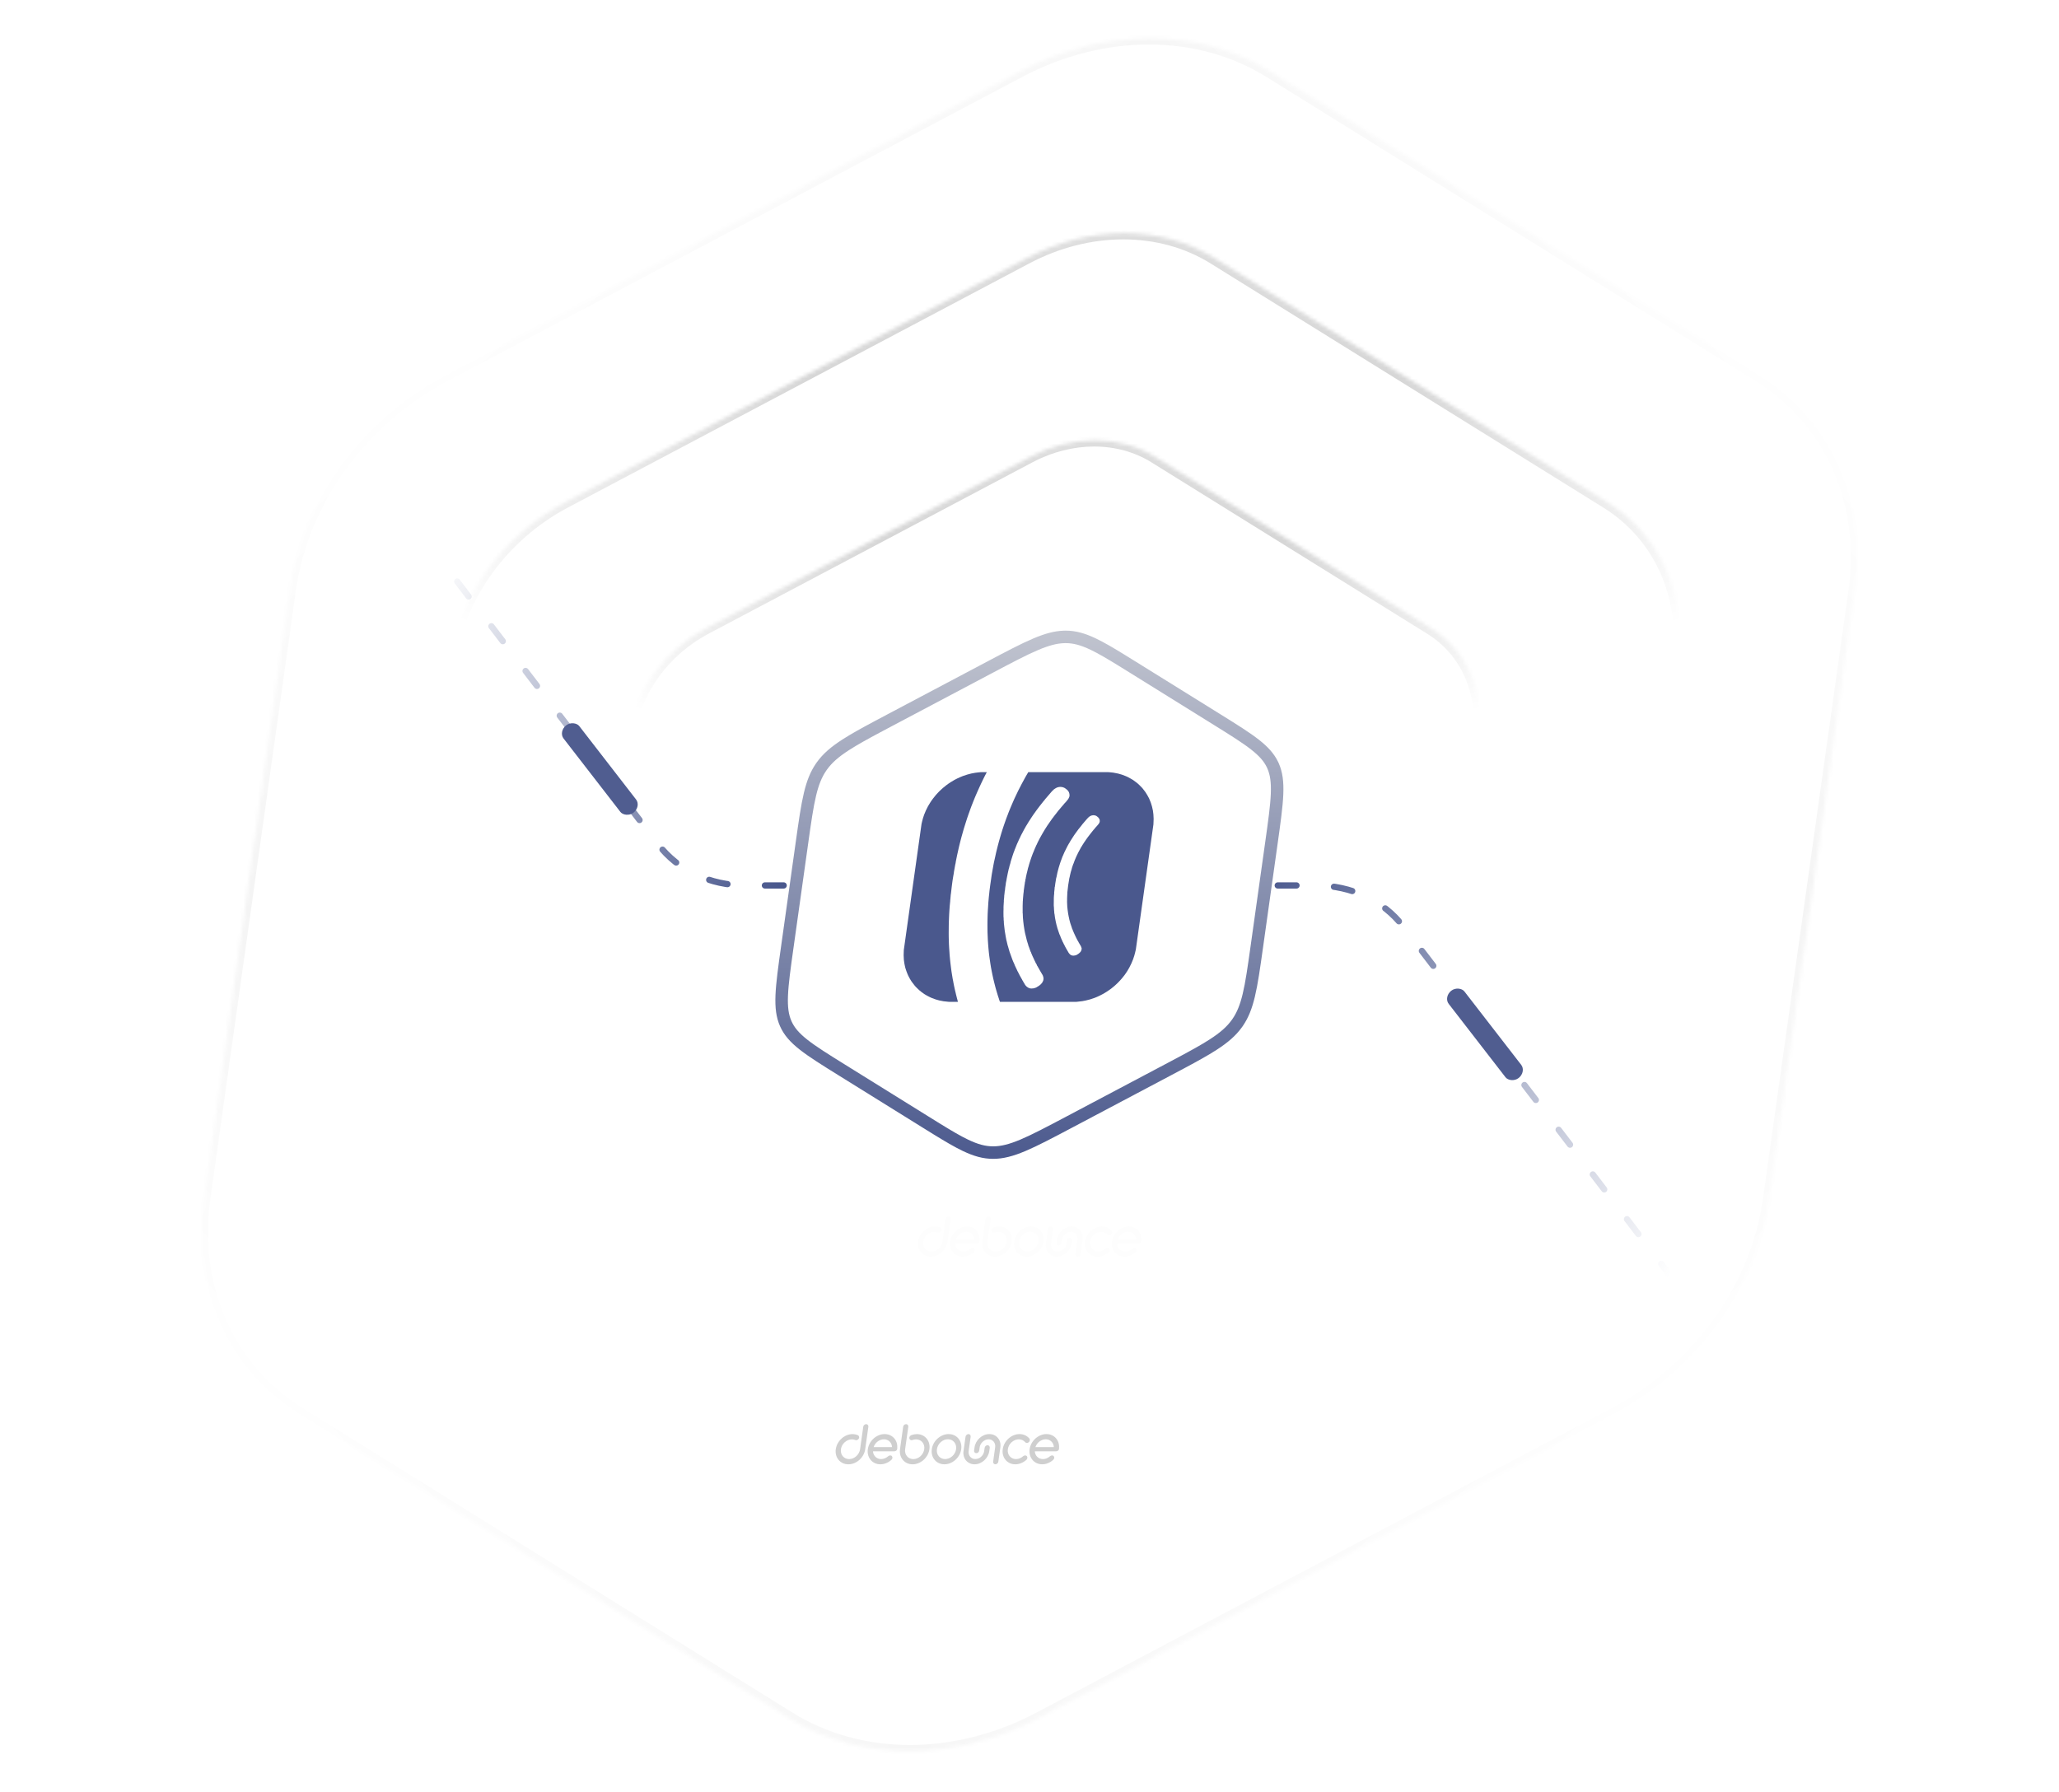 <svg width="571" height="497" viewBox="0 0 571 497" fill="none" xmlns="http://www.w3.org/2000/svg">
<path d="M263.029 337.412C262.644 337.412 262.282 337.734 262.227 338.127L261.351 344.36C261.139 345.872 259.775 347.102 258.309 347.102C256.843 347.102 255.824 345.872 256.037 344.36C256.25 342.847 257.611 341.633 259.077 341.633C259.414 341.633 259.719 341.69 259.966 341.793C260.133 341.88 260.333 341.89 260.53 341.818C260.732 341.746 260.906 341.595 261.008 341.404C261.211 341.029 261.071 340.607 260.682 340.445C260.208 340.26 259.747 340.17 259.278 340.17C257.03 340.17 254.935 342.05 254.61 344.36C254.285 346.67 255.85 348.55 258.103 348.55C260.356 348.55 262.446 346.67 262.77 344.36L263.646 338.127C263.702 337.734 263.423 337.412 263.027 337.412H263.029Z" fill="#CFCFCF"/>
<path d="M268.167 340.164H268.161C265.913 340.164 263.818 342.044 263.494 344.354C263.169 346.664 264.733 348.544 266.984 348.544C268.066 348.544 269.148 348.107 270.028 347.317C270.354 347.024 270.416 346.582 270.181 346.301C270.088 346.157 269.918 346.078 269.703 346.078C269.534 346.078 269.345 346.152 269.173 346.289C268.601 346.803 267.879 347.096 267.19 347.096C265.939 347.096 265 346.186 264.93 344.948H270.752C271.047 344.948 271.28 344.861 271.441 344.691C271.554 344.57 271.683 344.352 271.655 343.981C271.805 341.841 270.274 340.167 268.164 340.167L268.167 340.164ZM265.097 343.778C265.514 342.531 266.712 341.612 267.963 341.612C269.214 341.612 270.167 342.549 270.207 343.778H265.097Z" fill="#CFCFCF"/>
<path d="M277.09 340.17C276.629 340.17 276.14 340.26 275.585 340.447C275.171 340.612 274.921 341.031 275.016 341.404C275.064 341.595 275.196 341.746 275.375 341.818C275.551 341.89 275.754 341.883 275.937 341.798C276.222 341.687 276.53 341.633 276.885 341.633C278.343 341.633 279.354 342.855 279.143 344.36C278.932 345.864 277.597 347.102 276.116 347.102C274.635 347.102 273.632 345.872 273.844 344.36L274.72 338.127C274.776 337.734 274.497 337.412 274.101 337.412C273.705 337.412 273.354 337.734 273.298 338.127L272.423 344.36C272.098 346.67 273.662 348.55 275.913 348.55C278.163 348.55 280.256 346.67 280.58 344.36C280.905 342.05 279.341 340.17 277.09 340.17Z" fill="#CFCFCF"/>
<path d="M285.908 340.164C283.66 340.164 281.564 342.044 281.24 344.354C280.915 346.664 282.482 348.544 284.73 348.544C286.978 348.544 289.073 346.664 289.398 344.354C289.722 342.044 288.158 340.164 285.908 340.164ZM287.976 344.354C287.763 345.867 286.399 347.096 284.933 347.096C283.467 347.096 282.445 345.892 282.662 344.354C282.878 342.816 284.24 341.597 285.706 341.597C287.172 341.597 288.189 342.834 287.976 344.354Z" fill="#CFCFCF"/>
<path d="M296.7 343.246C296.319 343.246 295.95 343.583 295.895 343.979L295.771 344.861C295.595 346.111 294.515 347.091 293.31 347.091C292.106 347.091 291.289 346.091 291.461 344.861L292.018 340.897C292.075 340.499 291.8 340.164 291.42 340.164C291.039 340.164 290.653 340.493 290.597 340.897L290.039 344.864C289.751 346.896 291.127 348.547 293.103 348.547C295.079 348.547 296.901 346.896 297.187 344.864L297.311 343.981C297.366 343.59 297.077 343.248 296.694 343.248L296.7 343.246Z" fill="#CFCFCF"/>
<path d="M297.194 340.164C295.218 340.164 293.379 341.808 293.095 343.827L292.969 344.727C292.911 345.139 293.181 345.46 293.585 345.46C293.989 345.46 294.334 345.131 294.39 344.727L294.517 343.827C294.686 342.626 295.817 341.612 296.991 341.612C298.164 341.612 298.98 342.626 298.811 343.827L298.251 347.809C298.194 348.212 298.472 348.542 298.868 348.542C299.264 348.542 299.634 348.212 299.691 347.809L300.251 343.827C300.391 342.829 300.139 341.895 299.535 341.198C298.958 340.529 298.129 340.164 297.199 340.164H297.194Z" fill="#CFCFCF"/>
<path d="M307.129 346.083C306.942 346.083 306.757 346.152 306.581 346.294C306.003 346.816 305.297 347.101 304.598 347.101C303.132 347.101 302.114 345.872 302.326 344.359C302.539 342.847 303.903 341.617 305.369 341.617C306.052 341.617 306.693 341.906 307.121 342.397C307.311 342.667 307.755 342.734 308.149 342.417C308.457 342.122 308.521 341.671 308.288 341.391C307.61 340.599 306.645 340.164 305.575 340.164C303.328 340.164 301.232 342.044 300.907 344.357C300.582 346.669 302.147 348.547 304.397 348.547C305.47 348.547 306.556 348.112 307.463 347.315C307.772 347.019 307.832 346.59 307.607 346.291C307.497 346.155 307.331 346.08 307.134 346.08L307.129 346.083Z" fill="#CFCFCF"/>
<path d="M316.53 343.979C316.681 341.838 315.15 340.164 313.036 340.164C310.788 340.164 308.693 342.044 308.369 344.354C308.044 346.664 309.608 348.544 311.859 348.544C312.941 348.544 314.023 348.107 314.903 347.317C315.229 347.024 315.291 346.582 315.056 346.301C314.963 346.157 314.793 346.077 314.578 346.077C314.409 346.077 314.22 346.152 314.048 346.288C313.476 346.803 312.754 347.096 312.065 347.096C310.814 347.096 309.875 346.185 309.808 344.948H315.627C315.922 344.948 316.155 344.861 316.316 344.691C316.429 344.57 316.558 344.352 316.53 343.981L316.53 343.979ZM309.97 343.775C310.386 342.528 311.585 341.61 312.836 341.61C314.087 341.61 315.04 342.546 315.08 343.775H309.97Z" fill="#CFCFCF"/>
<mask id="path-9-inside-1_192_8736" fill="white">
<path d="M282.877 19.83C306.063 7.559 332.506 7.559 352.244 19.83L488.029 104.245C507.767 116.516 517.801 139.193 514.352 163.734L490.624 332.566C487.175 357.107 470.767 379.784 447.58 392.055L288.067 476.471C264.88 488.741 238.438 488.741 218.7 476.471L82.915 392.055C63.177 379.784 53.143 357.107 56.592 332.566L80.32 163.734C83.769 139.193 100.177 116.516 123.364 104.245L282.877 19.83Z"/>
</mask>
<g clip-path="url(#paint0_diamond_192_8736_clip_path)" data-figma-skip-parse="true" mask="url(#path-9-inside-1_192_8736)"><g transform="matrix(0.047 -0.335 0.338 -7.09683e-09 285.472 248.15)"><rect x="0" y="0" width="745.867" height="745.867" fill="url(#paint0_diamond_192_8736)" opacity="0.4" shape-rendering="crispEdges"/><rect x="0" y="0" width="745.867" height="745.867" transform="scale(1 -1)" fill="url(#paint0_diamond_192_8736)" opacity="0.4" shape-rendering="crispEdges"/><rect x="0" y="0" width="745.867" height="745.867" transform="scale(-1 1)" fill="url(#paint0_diamond_192_8736)" opacity="0.4" shape-rendering="crispEdges"/><rect x="0" y="0" width="745.867" height="745.867" transform="scale(-1)" fill="url(#paint0_diamond_192_8736)" opacity="0.4" shape-rendering="crispEdges"/></g></g><path d="M82.915 392.055L81.839 393.542L82.915 392.055ZM288.067 476.471L287.409 474.983L288.067 476.471ZM488.029 104.245L486.953 105.733L488.029 104.245ZM352.244 19.83L351.168 21.317L486.953 105.733L488.029 104.245L489.105 102.758L353.32 18.343L352.244 19.83ZM514.352 163.734H512.618L488.89 332.566H490.624H492.359L516.086 163.734H514.352ZM447.58 392.055L446.922 390.568L287.409 474.983L288.067 476.471L288.725 477.958L448.238 393.542L447.58 392.055ZM218.7 476.471L219.776 474.983L83.991 390.568L82.915 392.055L81.839 393.542L217.624 477.958L218.7 476.471ZM56.592 332.566H58.326L82.054 163.734H80.32H78.585L54.858 332.566H56.592ZM123.364 104.245L124.022 105.733L283.535 21.317L282.877 19.83L282.219 18.343L122.706 102.758L123.364 104.245ZM80.32 163.734H82.054C85.416 139.807 101.415 117.696 124.022 105.733L123.364 104.245L122.706 102.758C98.939 115.336 82.121 138.58 78.585 163.734H80.32ZM82.915 392.055L83.991 390.568C64.746 378.604 54.963 356.494 58.326 332.566H56.592H54.858C51.322 357.721 61.607 380.965 81.839 393.542L82.915 392.055ZM288.067 476.471L287.409 474.983C264.802 486.947 239.02 486.947 219.776 474.983L218.7 476.471L217.624 477.958C237.855 490.535 264.959 490.535 288.725 477.958L288.067 476.471ZM490.624 332.566H488.89C485.527 356.494 469.529 378.604 446.922 390.568L447.58 392.055L448.238 393.542C472.005 380.965 488.823 357.721 492.359 332.566H490.624ZM488.029 104.245L486.953 105.733C506.197 117.696 515.981 139.807 512.618 163.734H514.352H516.086C519.622 138.58 509.336 115.336 489.105 102.758L488.029 104.245ZM352.244 19.83L353.32 18.343C333.089 5.765 305.985 5.765 282.219 18.343L282.877 19.83L283.535 21.317C306.142 9.353 331.923 9.353 351.168 21.317L352.244 19.83Z" data-figma-gradient-fill="{&#34;type&#34;:&#34;GRADIENT_DIAMOND&#34;,&#34;stops&#34;:[{&#34;color&#34;:{&#34;r&#34;:0.0,&#34;g&#34;:0.0,&#34;b&#34;:0.0,&#34;a&#34;:0.30000001192092896},&#34;position&#34;:0.0},{&#34;color&#34;:{&#34;r&#34;:0.0,&#34;g&#34;:0.0,&#34;b&#34;:0.0,&#34;a&#34;:0.0},&#34;position&#34;:1.0}],&#34;stopsVar&#34;:[{&#34;color&#34;:{&#34;r&#34;:0.0,&#34;g&#34;:0.0,&#34;b&#34;:0.0,&#34;a&#34;:0.30000001192092896},&#34;position&#34;:0.0},{&#34;color&#34;:{&#34;r&#34;:0.0,&#34;g&#34;:0.0,&#34;b&#34;:0.0,&#34;a&#34;:0.0},&#34;position&#34;:1.0}],&#34;transform&#34;:{&#34;m00&#34;:94.163101196289062,&#34;m01&#34;:676.58990478515625,&#34;m02&#34;:-99.904579162597656,&#34;m10&#34;:-670.005371093750,&#34;m11&#34;:-1.4193666174833197e-05,&#34;m12&#34;:583.152832031250},&#34;opacity&#34;:0.40000000596046448,&#34;blendMode&#34;:&#34;NORMAL&#34;,&#34;visible&#34;:true}" mask="url(#path-9-inside-1_192_8736)"/>
<g filter="url(#filter0_d_192_8736)">
<mask id="path-11-inside-2_192_8736" fill="white">
<path d="M284.766 68.108C302.156 58.905 321.988 58.905 336.791 68.108L445.709 135.82C460.512 145.023 468.038 162.031 465.451 180.437L446.418 315.861C443.832 334.267 431.525 351.275 414.135 360.478L286.185 428.191C268.795 437.394 248.963 437.394 234.16 428.191L125.242 360.478C110.439 351.275 102.913 334.267 105.5 315.861L124.533 180.437C127.119 162.031 139.426 145.023 156.816 135.82L284.766 68.108Z"/>
</mask>
<path d="M284.766 68.108C302.156 58.905 321.988 58.905 336.791 68.108L445.709 135.82C460.512 145.023 468.038 162.031 465.451 180.437L446.418 315.861C443.832 334.267 431.525 351.275 414.135 360.478L286.185 428.191C268.795 437.394 248.963 437.394 234.16 428.191L125.242 360.478C110.439 351.275 102.913 334.267 105.5 315.861L124.533 180.437C127.119 162.031 139.426 145.023 156.816 135.82L284.766 68.108Z" fill="url(#paint1_linear_192_8736)" shape-rendering="crispEdges"/>
<g clip-path="url(#paint2_diamond_192_8736_clip_path)" data-figma-skip-parse="true" mask="url(#path-11-inside-2_192_8736)"><g transform="matrix(0.016 -0.116 0.409 -2.10045e-09 306.145 101.078)"><rect x="0" y="0" width="2961.36" height="485.17" fill="url(#paint2_diamond_192_8736)" opacity="0.2" shape-rendering="crispEdges"/><rect x="0" y="0" width="2961.36" height="485.17" transform="scale(1 -1)" fill="url(#paint2_diamond_192_8736)" opacity="0.2" shape-rendering="crispEdges"/><rect x="0" y="0" width="2961.36" height="485.17" transform="scale(-1 1)" fill="url(#paint2_diamond_192_8736)" opacity="0.2" shape-rendering="crispEdges"/><rect x="0" y="0" width="2961.36" height="485.17" transform="scale(-1)" fill="url(#paint2_diamond_192_8736)" opacity="0.2" shape-rendering="crispEdges"/></g></g><path d="M125.242 360.478L124.166 361.966L125.242 360.478ZM414.135 360.478L414.793 361.965L414.135 360.478ZM284.766 68.108L284.108 66.62L284.766 68.108ZM336.791 68.108L335.715 69.595L444.633 137.307L445.709 135.82L446.785 134.333L337.867 66.62L336.791 68.108ZM465.451 180.437H463.717L444.684 315.861H446.418H448.153L467.185 180.437H465.451ZM414.135 360.478L413.477 358.991L285.527 426.703L286.185 428.191L286.843 429.678L414.793 361.965L414.135 360.478ZM234.16 428.191L235.236 426.703L126.318 358.991L125.242 360.478L124.166 361.966L233.084 429.678L234.16 428.191ZM105.5 315.861H107.234L126.267 180.437H124.533H122.798L103.766 315.861H105.5ZM156.816 135.82L157.474 137.307L285.424 69.595L284.766 68.108L284.108 66.62L156.158 134.333L156.816 135.82ZM124.533 180.437H126.267C128.767 162.644 140.663 146.203 157.474 137.307L156.816 135.82L156.158 134.333C138.188 143.843 125.472 161.417 122.798 180.437H124.533ZM125.242 360.478L126.318 358.991C112.008 350.095 104.734 333.654 107.234 315.861H105.5H103.766C101.093 334.881 108.869 352.456 124.166 361.966L125.242 360.478ZM286.185 428.191L285.527 426.703C268.717 435.6 249.546 435.6 235.236 426.703L234.16 428.191L233.084 429.678C248.38 439.188 268.873 439.188 286.843 429.678L286.185 428.191ZM446.418 315.861H444.684C442.184 333.654 430.287 350.095 413.477 358.991L414.135 360.478L414.793 361.965C432.763 352.456 445.479 334.881 448.153 315.861H446.418ZM445.709 135.82L444.633 137.307C458.943 146.203 466.217 162.644 463.717 180.437H465.451H467.185C469.858 161.417 462.082 143.842 446.785 134.333L445.709 135.82ZM336.791 68.108L337.867 66.62C322.571 57.111 302.078 57.111 284.108 66.62L284.766 68.108L285.424 69.595C302.234 60.699 321.405 60.699 335.715 69.595L336.791 68.108Z" data-figma-gradient-fill="{&#34;type&#34;:&#34;GRADIENT_DIAMOND&#34;,&#34;stops&#34;:[{&#34;color&#34;:{&#34;r&#34;:0.0,&#34;g&#34;:0.0,&#34;b&#34;:0.0,&#34;a&#34;:1.0},&#34;position&#34;:0.0},{&#34;color&#34;:{&#34;r&#34;:0.0,&#34;g&#34;:0.0,&#34;b&#34;:0.0,&#34;a&#34;:0.0},&#34;position&#34;:1.0}],&#34;stopsVar&#34;:[{&#34;color&#34;:{&#34;r&#34;:0.0,&#34;g&#34;:0.0,&#34;b&#34;:0.0,&#34;a&#34;:1.0},&#34;position&#34;:0.0},{&#34;color&#34;:{&#34;r&#34;:0.0,&#34;g&#34;:0.0,&#34;b&#34;:0.0,&#34;a&#34;:0.0},&#34;position&#34;:1.0}],&#34;transform&#34;:{&#34;m00&#34;:32.622982025146484,&#34;m01&#34;:818.53143310546875,&#34;m02&#34;:-119.43220520019531,&#34;m10&#34;:-232.12457275390625,&#34;m11&#34;:-4.2008923628600314e-06,&#34;m12&#34;:217.14012145996094},&#34;opacity&#34;:0.20000000298023224,&#34;blendMode&#34;:&#34;NORMAL&#34;,&#34;visible&#34;:true}" mask="url(#path-11-inside-2_192_8736)"/>
</g>
<g filter="url(#filter1_d_192_8736)">
<mask id="path-13-inside-3_192_8736" fill="white">
<path d="M285.683 123.257C297.277 117.121 310.498 117.121 320.367 123.257L396.892 170.831C406.761 176.966 411.778 188.305 410.053 200.576L396.681 295.724C394.957 307.995 386.752 319.334 375.159 325.469L285.262 373.043C273.668 379.179 260.447 379.179 250.578 373.043L174.053 325.469C164.184 319.334 159.167 307.995 160.892 295.724L174.264 200.576C175.989 188.305 184.193 176.966 195.786 170.831L285.683 123.257Z"/>
</mask>
<path d="M285.683 123.257C297.277 117.121 310.498 117.121 320.367 123.257L396.892 170.831C406.761 176.966 411.778 188.305 410.053 200.576L396.681 295.724C394.957 307.995 386.752 319.334 375.159 325.469L285.262 373.043C273.668 379.179 260.447 379.179 250.578 373.043L174.053 325.469C164.184 319.334 159.167 307.995 160.892 295.724L174.264 200.576C175.989 188.305 184.193 176.966 195.786 170.831L285.683 123.257Z" fill="url(#paint3_linear_192_8736)" shape-rendering="crispEdges"/>
<g clip-path="url(#paint4_diamond_192_8736_clip_path)" data-figma-skip-parse="true" mask="url(#path-13-inside-3_192_8736)"><g transform="matrix(0.011 -0.08 0.283 -1.45273e-09 299.768 146.431)"><rect x="0" y="0" width="2967.96" height="487.059" fill="url(#paint4_diamond_192_8736)" opacity="0.2" shape-rendering="crispEdges"/><rect x="0" y="0" width="2967.96" height="487.059" transform="scale(1 -1)" fill="url(#paint4_diamond_192_8736)" opacity="0.2" shape-rendering="crispEdges"/><rect x="0" y="0" width="2967.96" height="487.059" transform="scale(-1 1)" fill="url(#paint4_diamond_192_8736)" opacity="0.2" shape-rendering="crispEdges"/><rect x="0" y="0" width="2967.96" height="487.059" transform="scale(-1)" fill="url(#paint4_diamond_192_8736)" opacity="0.2" shape-rendering="crispEdges"/></g></g><path d="M195.786 170.831L195.128 169.344L195.786 170.831ZM174.053 325.469L172.977 326.956L174.053 325.469ZM285.262 373.043L284.604 371.556L285.262 373.043ZM250.578 373.043L251.654 371.556L250.578 373.043ZM320.367 123.257L319.291 124.744L320.367 123.257ZM320.367 123.257L319.291 124.744L395.816 172.318L396.892 170.831L397.968 169.344L321.443 121.769L320.367 123.257ZM410.053 200.576H408.319L394.947 295.724H396.681H398.415L411.788 200.576H410.053ZM375.159 325.469L374.501 323.982L284.604 371.556L285.262 373.043L285.92 374.531L375.817 326.956L375.159 325.469ZM250.578 373.043L251.654 371.556L175.129 323.982L174.053 325.469L172.977 326.956L249.502 374.531L250.578 373.043ZM160.892 295.724H162.626L175.998 200.576H174.264H172.53L159.158 295.724H160.892ZM195.786 170.831L196.444 172.318L286.342 124.744L285.683 123.257L285.025 121.769L195.128 169.344L195.786 170.831ZM174.264 200.576H175.998C177.637 188.918 185.431 178.147 196.444 172.318L195.786 170.831L195.128 169.344C182.955 175.786 174.341 187.691 172.53 200.576H174.264ZM174.053 325.469L175.129 323.982C165.754 318.153 160.988 307.382 162.626 295.724H160.892H159.158C157.347 308.609 162.615 320.514 172.977 326.956L174.053 325.469ZM285.262 373.043L284.604 371.556C273.59 377.385 261.03 377.385 251.654 371.556L250.578 373.043L249.502 374.531C259.864 380.973 273.747 380.973 285.92 374.531L285.262 373.043ZM396.681 295.724H394.947C393.309 307.382 385.515 318.153 374.501 323.982L375.159 325.469L375.817 326.956C387.99 320.514 396.605 308.609 398.415 295.724H396.681ZM396.892 170.831L395.816 172.318C405.191 178.147 409.958 188.918 408.319 200.576H410.053H411.788C413.598 187.691 408.33 175.786 397.968 169.344L396.892 170.831ZM320.367 123.257L321.443 121.769C311.081 115.327 297.198 115.327 285.025 121.769L285.683 123.257L286.342 124.744C297.355 118.915 309.916 118.915 319.291 124.744L320.367 123.257Z" data-figma-gradient-fill="{&#34;type&#34;:&#34;GRADIENT_DIAMOND&#34;,&#34;stops&#34;:[{&#34;color&#34;:{&#34;r&#34;:0.0,&#34;g&#34;:0.0,&#34;b&#34;:0.0,&#34;a&#34;:1.0},&#34;position&#34;:0.0},{&#34;color&#34;:{&#34;r&#34;:0.0,&#34;g&#34;:0.0,&#34;b&#34;:0.0,&#34;a&#34;:0.0},&#34;position&#34;:1.0}],&#34;stopsVar&#34;:[{&#34;color&#34;:{&#34;r&#34;:0.0,&#34;g&#34;:0.0,&#34;b&#34;:0.0,&#34;a&#34;:1.0},&#34;position&#34;:0.0},{&#34;color&#34;:{&#34;r&#34;:0.0,&#34;g&#34;:0.0,&#34;b&#34;:0.0,&#34;a&#34;:0.0},&#34;position&#34;:1.0}],&#34;transform&#34;:{&#34;m00&#34;:22.563032150268555,&#34;m01&#34;:566.12091064453125,&#34;m02&#34;:5.4263095855712891,&#34;m10&#34;:-160.54432678222656,&#34;m11&#34;:-2.9054633614578051e-06,&#34;m12&#34;:226.70326232910156},&#34;opacity&#34;:0.20000000298023224,&#34;blendMode&#34;:&#34;NORMAL&#34;,&#34;visible&#34;:true}" mask="url(#path-13-inside-3_192_8736)"/>
</g>
<path d="M295.378 245.573L206.721 245.573C196.864 245.573 188.056 241.42 182.498 234.151L101.954 128.797" stroke="url(#paint5_linear_192_8736)" stroke-width="1.734" stroke-linecap="round" stroke-linejoin="round" stroke-dasharray="5.2 10.41"/>
<path d="M276.295 245.574L364.952 245.574C374.809 245.574 383.617 249.728 389.174 256.997L469.719 362.351" stroke="url(#paint6_linear_192_8736)" stroke-width="1.734" stroke-linecap="round" stroke-linejoin="round" stroke-dasharray="5.2 10.41"/>
<path d="M295.521 176.634C297.976 176.634 300.299 177.266 303.208 178.659C305.415 179.716 307.893 181.176 310.976 183.072L314.273 185.114L337.459 199.528C342.156 202.448 345.578 204.579 348.1 206.568C350.439 208.412 351.913 210.067 352.856 212.002L353.038 212.392C353.969 214.498 354.288 216.881 354.15 220.241C354.011 223.638 353.414 227.895 352.594 233.735L348.542 262.563C347.721 268.403 347.122 272.66 346.306 276.058C345.55 279.208 344.634 281.5 343.267 283.509L342.987 283.906C341.464 286.012 339.46 287.764 336.413 289.731C334.101 291.223 331.261 292.794 327.658 294.718L323.792 296.77L296.555 311.184C291.037 314.104 287.014 316.231 283.676 317.639C280.375 319.032 277.875 319.664 275.42 319.664C272.964 319.664 270.642 319.032 267.732 317.639C265.526 316.583 263.048 315.123 259.965 313.227L256.668 311.184L233.483 296.77C228.786 293.85 225.364 291.72 222.841 289.731C220.347 287.764 218.835 286.012 217.903 283.906C216.971 281.801 216.653 279.417 216.79 276.058C216.93 272.66 217.526 268.403 218.347 262.563L222.398 233.735C223.219 227.895 223.819 223.638 224.635 220.241C225.391 217.091 226.307 214.8 227.674 212.791L227.954 212.392C229.477 210.287 231.482 208.534 234.529 206.568C236.84 205.076 239.68 203.505 243.283 201.581L247.149 199.528L274.386 185.114C279.904 182.195 283.927 180.068 287.265 178.659C290.36 177.353 292.75 176.717 295.06 176.642L295.521 176.634Z" fill="white" stroke="url(#paint7_linear_192_8736)" stroke-width="3.468"/>
<rect width="5.203" height="32.949" rx="2.601" transform="matrix(0.835 -0.664 0.568 0.734 400.278 276.508)" fill="#505D90"/>
<rect width="5.203" height="32.949" rx="2.601" transform="matrix(0.835 -0.664 0.568 0.734 154.813 202.913)" fill="#505D90"/>
<path d="M240.197 394.979C239.812 394.979 239.45 395.301 239.395 395.694L238.519 401.927C238.307 403.439 236.943 404.669 235.477 404.669C234.011 404.669 232.992 403.439 233.205 401.927C233.418 400.414 234.779 399.2 236.245 399.2C236.582 399.2 236.887 399.257 237.134 399.36C237.301 399.447 237.501 399.458 237.698 399.386C237.9 399.314 238.074 399.162 238.176 398.971C238.379 398.596 238.239 398.174 237.85 398.012C237.376 397.827 236.915 397.737 236.446 397.737C234.198 397.737 232.103 399.617 231.778 401.927C231.453 404.237 233.017 406.117 235.271 406.117C237.524 406.117 239.614 404.237 239.938 401.927L240.814 395.694C240.87 395.301 240.591 394.979 240.195 394.979H240.197Z" fill="#CFCFCF"/>
<path d="M245.335 397.731H245.329C243.081 397.731 240.986 399.612 240.662 401.921C240.337 404.231 241.901 406.112 244.152 406.112C245.234 406.112 246.316 405.674 247.196 404.885C247.522 404.591 247.584 404.149 247.349 403.869C247.256 403.725 247.085 403.645 246.871 403.645C246.702 403.645 246.513 403.719 246.341 403.856C245.769 404.37 245.047 404.663 244.358 404.663C243.107 404.663 242.168 403.753 242.098 402.516H247.92C248.215 402.516 248.448 402.428 248.609 402.258C248.722 402.138 248.851 401.919 248.823 401.549C248.973 399.408 247.442 397.734 245.332 397.734L245.335 397.731ZM242.265 401.345C242.682 400.098 243.88 399.18 245.131 399.18C246.382 399.18 247.335 400.116 247.375 401.345H242.265Z" fill="#CFCFCF"/>
<path d="M254.258 397.737C253.797 397.737 253.308 397.827 252.753 398.015C252.339 398.179 252.089 398.598 252.184 398.971C252.232 399.162 252.364 399.314 252.543 399.386C252.719 399.458 252.922 399.45 253.105 399.365C253.39 399.254 253.698 399.2 254.053 399.2C255.511 399.2 256.522 400.422 256.311 401.927C256.099 403.432 254.765 404.669 253.284 404.669C251.803 404.669 250.8 403.439 251.012 401.927L251.888 395.694C251.943 395.301 251.665 394.979 251.269 394.979C250.872 394.979 250.522 395.301 250.466 395.694L249.59 401.927C249.266 404.237 250.83 406.117 253.08 406.117C255.331 406.117 257.424 404.237 257.748 401.927C258.073 399.617 256.509 397.737 254.258 397.737Z" fill="#CFCFCF"/>
<path d="M263.075 397.731C260.828 397.731 258.732 399.612 258.408 401.921C258.083 404.231 259.65 406.112 261.898 406.112C264.146 406.112 266.241 404.231 266.565 401.921C266.89 399.612 265.326 397.731 263.075 397.731ZM265.144 401.921C264.931 403.434 263.567 404.663 262.101 404.663C260.635 404.663 259.613 403.46 259.829 401.921C260.046 400.383 261.408 399.164 262.874 399.164C264.34 399.164 265.357 400.401 265.144 401.921Z" fill="#CFCFCF"/>
<path d="M273.864 400.813C273.483 400.813 273.115 401.15 273.059 401.546L272.935 402.428C272.759 403.678 271.679 404.658 270.474 404.658C269.27 404.658 268.453 403.658 268.625 402.428L269.183 398.464C269.239 398.066 268.964 397.731 268.584 397.731C268.203 397.731 267.818 398.061 267.761 398.464L267.203 402.431C266.915 404.463 268.291 406.114 270.267 406.114C272.243 406.114 274.065 404.463 274.351 402.431L274.475 401.549C274.53 401.158 274.241 400.815 273.858 400.815L273.864 400.813Z" fill="#CFCFCF"/>
<path d="M274.362 397.731C272.386 397.731 270.547 399.375 270.263 401.394L270.137 402.294C270.079 402.706 270.349 403.027 270.753 403.027C271.157 403.027 271.502 402.698 271.558 402.294L271.685 401.394C271.854 400.193 272.985 399.179 274.159 399.179C275.332 399.179 276.148 400.193 275.979 401.394L275.419 405.376C275.362 405.78 275.64 406.109 276.036 406.109C276.432 406.109 276.802 405.78 276.859 405.376L277.419 401.394C277.559 400.396 277.307 399.462 276.703 398.765C276.126 398.096 275.297 397.731 274.367 397.731H274.362Z" fill="#CFCFCF"/>
<path d="M284.297 403.65C284.11 403.65 283.924 403.719 283.749 403.861C283.171 404.383 282.465 404.669 281.766 404.669C280.3 404.669 279.282 403.439 279.494 401.927C279.707 400.414 281.071 399.185 282.537 399.185C283.22 399.185 283.861 399.473 284.289 399.964C284.479 400.234 284.923 400.301 285.317 399.985C285.625 399.689 285.689 399.239 285.456 398.958C284.777 398.166 283.813 397.731 282.743 397.731C280.496 397.731 278.4 399.612 278.075 401.924C277.75 404.236 279.315 406.114 281.565 406.114C282.637 406.114 283.724 405.679 284.631 404.882C284.94 404.586 285 404.157 284.775 403.858C284.665 403.722 284.499 403.647 284.302 403.647L284.297 403.65Z" fill="#CFCFCF"/>
<path d="M293.698 401.546C293.849 399.406 292.318 397.731 290.204 397.731C287.956 397.731 285.861 399.611 285.537 401.921C285.212 404.231 286.776 406.111 289.027 406.111C290.109 406.111 291.191 405.674 292.071 404.884C292.397 404.591 292.459 404.149 292.224 403.868C292.131 403.724 291.96 403.645 291.746 403.645C291.577 403.645 291.388 403.719 291.216 403.856C290.644 404.37 289.922 404.663 289.233 404.663C287.982 404.663 287.043 403.753 286.976 402.515H292.795C293.09 402.515 293.323 402.428 293.484 402.258C293.597 402.137 293.726 401.919 293.698 401.548L293.698 401.546ZM287.138 401.343C287.554 400.095 288.753 399.177 290.004 399.177C291.255 399.177 292.208 400.113 292.248 401.343H287.138Z" fill="#CFCFCF"/>
<path d="M271.992 214.151H272.124L272.128 214.176C272.135 214.17 272.151 214.157 272.158 214.151H273.623C273.621 214.171 273.618 214.211 273.616 214.232C273.443 214.552 273.276 214.875 273.11 215.198C272.953 215.51 272.801 215.824 272.645 216.136C272.293 216.883 271.918 217.621 271.587 218.375C271.426 218.733 271.256 219.089 271.105 219.45C270.943 219.798 270.795 220.15 270.644 220.502C270.608 220.586 270.571 220.671 270.535 220.755C270.423 221.012 270.319 221.272 270.213 221.532C270.082 221.85 269.945 222.166 269.829 222.487C269.663 222.891 269.515 223.299 269.353 223.703C269.243 224.006 269.13 224.309 269.02 224.612C268.931 224.848 268.852 225.086 268.771 225.324C268.711 225.486 268.652 225.647 268.593 225.809C268.464 226.17 268.34 226.532 268.217 226.894C268.125 227.168 268.025 227.441 267.953 227.718C267.8 228.166 267.66 228.615 267.527 229.066C267.437 229.356 267.34 229.643 267.258 229.933C267.064 230.635 266.853 231.335 266.662 232.038C266.565 232.422 266.457 232.805 266.36 233.188C266.249 233.608 266.157 234.031 266.044 234.45C265.96 234.815 265.862 235.18 265.789 235.547C265.709 235.845 265.648 236.146 265.591 236.446C265.54 236.695 265.465 236.941 265.422 237.19C265.335 237.652 265.215 238.112 265.142 238.575C265.117 238.696 265.091 238.818 265.07 238.94C265.034 239.093 265.017 239.248 265.001 239.403C264.963 239.526 264.933 239.651 264.91 239.776C264.844 240.131 264.77 240.485 264.723 240.84C264.677 241.128 264.601 241.416 264.565 241.705C264.504 242.111 264.475 242.518 264.371 242.922C264.284 243.349 264.25 243.778 264.162 244.206C264.115 244.455 264.08 244.707 264.061 244.958C264.033 245.303 263.972 245.65 263.927 245.996C263.865 246.579 263.811 247.161 263.725 247.744C263.668 248.049 263.63 248.353 263.618 248.657C263.594 248.879 263.577 249.101 263.558 249.324C263.538 249.535 263.501 249.749 263.508 249.959C263.461 250.36 263.418 250.762 263.386 251.162C263.351 251.589 263.334 252.015 263.291 252.443C263.286 252.818 263.251 253.196 263.223 253.574C263.209 253.887 263.18 254.201 263.179 254.512C263.158 254.967 263.154 255.421 263.128 255.877C263.119 256.121 263.119 256.365 263.11 256.61C263.087 257.338 263.107 258.061 263.093 258.789C263.095 259.175 263.097 259.562 263.102 259.949C263.11 260.257 263.126 260.564 263.128 260.874C263.124 261.245 263.167 261.61 263.166 261.981C263.167 262.325 263.203 262.661 263.224 263.001C263.238 263.386 263.266 263.77 263.306 264.151C263.304 264.287 263.308 264.423 263.328 264.555C263.349 264.745 263.362 264.936 263.375 265.129C263.394 265.479 263.434 265.825 263.471 266.173C263.504 266.515 263.546 266.857 263.584 267.198C263.655 267.944 263.786 268.674 263.866 269.417C263.914 269.711 263.953 270.008 264.007 270.301C264.076 270.702 264.145 271.103 264.207 271.507C264.246 271.712 264.294 271.915 264.334 272.121C264.36 272.28 264.386 272.441 264.415 272.6C264.473 272.931 264.551 273.254 264.611 273.584C264.684 273.953 264.784 274.312 264.854 274.682C264.893 274.867 264.941 275.049 264.99 275.232C265.033 275.416 265.074 275.6 265.117 275.786C265.192 276.129 265.281 276.468 265.375 276.804C265.47 277.151 265.557 277.502 265.65 277.851H263.166L263.181 277.818L263.149 277.815L263.129 277.851H263.121C262.645 277.765 262.143 277.78 261.667 277.695C261.253 277.624 260.84 277.548 260.434 277.453C260.113 277.371 259.799 277.269 259.48 277.181C259.131 277.073 258.794 276.94 258.458 276.805C258.42 276.79 258.383 276.776 258.345 276.763C258.042 276.615 257.722 276.492 257.433 276.322C257.101 276.135 256.753 275.973 256.439 275.762C256.386 275.727 256.333 275.695 256.281 275.661C256.003 275.468 255.725 275.275 255.46 275.067C255.264 274.906 255.069 274.745 254.876 274.583C254.752 274.466 254.632 274.347 254.508 274.231C253.932 273.707 253.43 273.113 252.987 272.474C252.901 272.352 252.814 272.234 252.729 272.113C252.594 271.899 252.463 271.683 252.331 271.467C252.163 271.175 252.009 270.874 251.857 270.572C251.832 270.515 251.808 270.457 251.784 270.4C251.622 270.058 251.496 269.698 251.363 269.341C251.232 269.021 251.156 268.677 251.043 268.349C251.038 268.319 251.032 268.289 251.027 268.26C250.956 267.902 250.848 267.556 250.799 267.191C250.754 266.865 250.697 266.542 250.661 266.215C250.624 265.798 250.603 265.377 250.598 264.955C250.579 264.473 250.657 263.982 250.641 263.5L250.648 263.444L250.675 263.436C250.67 263.43 250.659 263.417 250.653 263.41L255.558 228.511C255.704 227.954 255.802 227.392 255.983 226.841C256.091 226.528 256.189 226.214 256.298 225.902C256.451 225.526 256.599 225.148 256.769 224.777C256.94 224.421 257.106 224.064 257.298 223.715C257.312 223.687 257.341 223.631 257.356 223.603C257.535 223.301 257.704 222.993 257.899 222.699C258.136 222.323 258.378 221.949 258.654 221.596C258.679 221.562 258.704 221.528 258.73 221.494C258.97 221.162 259.23 220.845 259.495 220.532C259.669 220.335 259.846 220.14 260.022 219.946C260.164 219.796 260.306 219.645 260.452 219.498C260.718 219.239 260.984 218.978 261.267 218.735C261.378 218.637 261.49 218.54 261.602 218.444C261.882 218.196 262.179 217.97 262.473 217.74C262.664 217.6 262.857 217.462 263.051 217.326C263.232 217.203 263.413 217.082 263.595 216.96C263.952 216.733 264.315 216.519 264.681 216.309C264.72 216.288 264.759 216.267 264.798 216.247C265.241 216.005 265.696 215.794 266.153 215.587C266.383 215.482 266.618 215.39 266.852 215.294C266.931 215.263 267.009 215.233 267.088 215.205C267.461 215.062 267.84 214.95 268.217 214.829C268.602 214.713 268.991 214.621 269.378 214.524C269.727 214.453 270.076 214.395 270.425 214.33C270.948 214.235 271.469 214.225 271.992 214.151Z" fill="#4A588D"/>
<path d="M285.157 214.151H307.359L307.345 214.183L307.377 214.186L307.397 214.151H307.408C307.842 214.219 308.294 214.21 308.726 214.284C309.171 214.361 309.617 214.438 310.054 214.54C310.384 214.631 310.713 214.724 311.041 214.82C311.394 214.923 311.728 215.065 312.063 215.204C312.107 215.221 312.152 215.238 312.198 215.253C312.503 215.388 312.81 215.516 313.095 215.682C313.42 215.853 313.743 216.028 314.049 216.226C314.12 216.27 314.191 216.313 314.262 216.36C314.53 216.547 314.797 216.737 315.052 216.942C315.245 217.092 315.446 217.234 315.623 217.403C315.7 217.478 315.778 217.553 315.857 217.626C316.134 217.874 316.399 218.136 316.645 218.415C316.729 218.514 316.814 218.612 316.902 218.709C317.127 218.971 317.328 219.255 317.535 219.532C317.589 219.612 317.646 219.691 317.702 219.77C317.881 220.015 318.032 220.281 318.184 220.545C318.357 220.821 318.487 221.123 318.647 221.407C318.685 221.483 318.719 221.562 318.752 221.641C318.893 221.976 319.043 222.308 319.159 222.656C319.266 222.972 319.362 223.294 319.452 223.617C319.456 223.633 319.464 223.662 319.468 223.677C319.567 224.051 319.642 224.432 319.726 224.811C319.777 225.159 319.82 225.51 319.858 225.863C319.884 226.28 319.919 226.697 319.923 227.118C319.947 227.622 319.842 228.138 319.865 228.642L319.828 228.911L319.802 228.918C319.806 228.925 319.818 228.937 319.823 228.944L314.988 263.348C314.842 263.909 314.743 264.475 314.565 265.032C314.457 265.369 314.352 265.707 314.232 266.042C314.089 266.431 313.934 266.818 313.754 267.196C313.594 267.568 313.41 267.931 313.212 268.288L313.183 268.344C313.005 268.666 312.833 268.99 312.629 269.298C312.399 269.683 312.12 270.04 311.871 270.415L311.861 270.429C311.571 270.768 311.326 271.14 311.023 271.47C310.869 271.65 310.709 271.827 310.545 272C310.34 272.219 310.134 272.437 309.921 272.649C309.699 272.852 309.489 273.068 309.261 273.265C309.148 273.363 309.034 273.462 308.922 273.56C308.668 273.779 308.4 273.98 308.141 274.192C307.931 274.347 307.717 274.494 307.504 274.644C307.313 274.782 307.118 274.915 306.92 275.041C306.571 275.276 306.203 275.477 305.841 275.685C305.802 275.705 305.764 275.726 305.726 275.747C305.33 275.952 304.936 276.165 304.528 276.342C304.248 276.474 303.962 276.59 303.676 276.706C303.597 276.736 303.518 276.764 303.44 276.794C303.064 276.925 302.688 277.056 302.308 277.172C301.903 277.286 301.496 277.388 301.089 277.482C300.774 277.545 300.458 277.608 300.143 277.665C299.606 277.748 299.07 277.777 298.534 277.851H298.473L298.469 277.826C298.461 277.831 298.447 277.844 298.439 277.851H277.311C277.175 277.531 277.064 277.199 276.973 276.861C276.906 276.655 276.825 276.455 276.765 276.247C276.722 276.084 276.674 275.922 276.619 275.763C276.5 275.382 276.393 274.995 276.273 274.615C276.212 274.369 276.152 274.123 276.071 273.885C276.038 273.772 276.01 273.658 275.98 273.546C275.895 273.205 275.807 272.866 275.72 272.525C275.538 271.774 275.35 271.023 275.201 270.261C275.147 269.964 275.077 269.674 275.024 269.378C274.881 268.668 274.747 267.955 274.646 267.233C274.581 266.87 274.53 266.503 274.485 266.135C274.423 265.752 274.379 265.365 274.325 264.98C274.295 264.696 274.263 264.413 274.226 264.131L274.223 264.093C274.193 263.735 274.14 263.382 274.121 263.022C274.092 262.657 274.05 262.294 274.031 261.928C274.004 261.523 273.969 261.121 273.948 260.715C273.908 260.006 273.866 259.298 273.858 258.583C273.857 258.352 273.856 258.121 273.849 257.892C273.826 257.471 273.835 257.046 273.84 256.622C273.831 256.268 273.845 255.912 273.845 255.558C273.85 255.203 273.861 254.848 273.869 254.494C273.88 254.15 273.876 253.808 273.898 253.463C273.92 253.095 273.933 252.727 273.956 252.358C273.967 252.167 273.983 251.974 273.995 251.782C274.039 250.74 274.137 249.694 274.234 248.648C274.275 248.45 274.299 248.251 274.307 248.055C274.317 247.726 274.393 247.394 274.404 247.065C274.432 246.712 274.495 246.358 274.541 246.004C274.567 245.821 274.593 245.637 274.612 245.453C274.693 244.929 274.767 244.405 274.84 243.881C274.89 243.525 274.94 243.17 274.99 242.815C275.014 242.639 275.04 242.464 275.074 242.289C275.228 241.401 275.403 240.514 275.552 239.627C275.594 239.478 275.621 239.328 275.639 239.18C275.759 238.65 275.859 238.118 275.993 237.59C276.077 237.21 276.149 236.829 276.24 236.45C276.344 236.082 276.408 235.709 276.513 235.341C276.597 235.001 276.68 234.661 276.772 234.322C276.859 233.965 276.959 233.609 277.06 233.254C277.156 232.918 277.252 232.581 277.347 232.244C277.458 231.865 277.561 231.485 277.681 231.109C277.735 230.943 277.793 230.778 277.839 230.611C277.889 230.442 277.943 230.274 277.995 230.107C278.118 229.746 278.223 229.383 278.352 229.024C278.478 228.666 278.588 228.305 278.725 227.949C278.85 227.596 278.968 227.242 279.102 226.891C279.233 226.548 279.356 226.203 279.498 225.864C279.539 225.752 279.576 225.641 279.617 225.53C279.723 225.26 279.838 224.993 279.938 224.722C280.066 224.385 280.224 224.057 280.354 223.722C280.492 223.372 280.658 223.031 280.8 222.682C280.905 222.417 281.029 222.158 281.143 221.895C281.188 221.792 281.234 221.689 281.28 221.587C281.458 221.239 281.607 220.881 281.779 220.531C281.976 220.138 282.16 219.741 282.344 219.343C282.696 218.681 283.015 218.006 283.372 217.346C283.559 216.987 283.757 216.633 283.953 216.277C284.03 216.132 284.106 215.987 284.186 215.844C284.313 215.625 284.436 215.404 284.559 215.183C284.758 214.839 284.965 214.498 285.157 214.151ZM293.613 218.267L293.647 218.33L293.58 218.296C293.53 218.304 293.429 218.323 293.379 218.332C292.983 218.443 292.622 218.668 292.283 218.912C292.09 219.071 291.919 219.253 291.75 219.435L291.74 219.435C291.129 220.147 290.507 220.85 289.906 221.571C289.829 221.679 289.714 221.777 289.669 221.899C289.446 222.102 289.268 222.349 289.095 222.592L289.08 222.59C288.503 223.3 287.959 224.033 287.411 224.764C287.32 224.919 287.18 225.05 287.1 225.207C286.959 225.399 286.811 225.586 286.68 225.784C286.456 226.163 286.155 226.497 285.938 226.88C285.845 227.021 285.756 227.162 285.67 227.307C285.523 227.508 285.391 227.719 285.261 227.93C285.026 228.278 284.835 228.646 284.615 229L284.597 229C284.521 229.179 284.401 229.342 284.317 229.517C284.214 229.681 284.125 229.85 284.028 230.017L284.025 230.016C283.845 230.38 283.626 230.728 283.457 231.095C283.271 231.46 283.061 231.816 282.909 232.191L282.909 232.199C282.691 232.581 282.526 232.982 282.354 233.38C282.194 233.665 282.102 233.974 281.955 234.264C281.79 234.663 281.632 235.065 281.481 235.468L281.461 235.473C281.429 235.69 281.283 235.891 281.244 236.102C281.167 236.187 281.141 236.279 281.165 236.379L281.127 236.36C281.026 236.722 280.888 237.079 280.768 237.438C280.656 237.819 280.527 238.198 280.408 238.578C280.328 238.849 280.229 239.122 280.196 239.397C280.019 239.885 279.897 240.387 279.797 240.887L279.761 240.919C279.717 241.196 279.638 241.472 279.574 241.749C279.51 242.106 279.399 242.459 279.351 242.817C279.291 243.092 279.226 243.366 279.183 243.642C279.151 243.818 279.116 243.993 279.096 244.169C279.049 244.426 279.002 244.684 278.936 244.94C278.929 245.036 278.904 245.136 278.92 245.229C278.821 245.84 278.701 246.458 278.68 247.065L278.641 247.066C278.611 247.25 278.59 247.434 278.589 247.618C278.585 247.983 278.459 248.355 278.482 248.718C278.455 248.878 278.441 249.038 278.441 249.197C278.438 249.431 278.352 249.676 278.394 249.904C278.345 250.36 278.338 250.813 278.308 251.268C278.318 251.545 278.268 251.833 278.302 252.104C278.27 252.548 278.284 252.987 278.281 253.428C278.281 253.765 278.308 254.098 278.296 254.437L278.323 254.441C278.315 254.883 278.344 255.323 278.4 255.752C278.373 255.821 278.374 255.887 278.402 255.953L278.388 255.98C278.43 256.19 278.432 256.41 278.461 256.624C278.479 256.966 278.522 257.305 278.575 257.639C278.607 258.028 278.669 258.411 278.742 258.789C278.825 259.497 279.005 260.177 279.115 260.876L279.133 260.875C279.201 261.23 279.312 261.57 279.38 261.926C279.462 262.199 279.512 262.487 279.63 262.745L279.615 262.785C279.641 262.87 279.67 262.955 279.701 263.04C279.769 263.404 279.938 263.727 280.007 264.091L280.016 264.089C280.254 264.792 280.519 265.483 280.769 266.18C280.917 266.516 281.034 266.873 281.208 267.193L281.199 267.258L281.245 267.255C281.343 267.608 281.521 267.923 281.668 268.252C281.778 268.5 281.885 268.751 282.017 268.986C282.078 269.129 282.147 269.267 282.201 269.414L282.225 269.409C282.567 270.122 282.945 270.814 283.331 271.5L283.355 271.499C283.437 271.734 283.567 271.943 283.709 272.144C283.749 272.295 283.855 272.422 283.944 272.548C284.125 272.888 284.31 273.235 284.59 273.503C284.64 273.58 284.721 273.634 284.804 273.677C285.01 273.89 285.304 274.011 285.593 274.105C285.942 274.19 286.318 274.149 286.689 274.1C287.021 273.99 287.392 273.918 287.668 273.67C287.724 273.652 287.779 273.634 287.834 273.614L287.838 273.578C288.271 273.324 288.696 273.002 288.968 272.575L289.014 272.58C289.054 272.474 289.143 272.373 289.138 272.261C289.282 272.137 289.297 271.938 289.352 271.774C289.483 271.262 289.285 270.796 289.117 270.359L289.092 270.364C288.693 269.644 288.242 268.954 287.862 268.221L287.844 268.225C287.786 268.086 287.725 267.947 287.636 267.827L287.598 267.85C287.581 267.606 287.404 267.419 287.328 267.196L287.289 267.201C287.154 266.845 286.97 266.516 286.798 266.181L286.805 266.166C286.649 265.827 286.496 265.486 286.33 265.152C286.215 264.856 286.081 264.568 285.959 264.276L285.965 264.258C285.925 264.173 285.89 264.086 285.864 263.996L285.833 264.002C285.727 263.652 285.577 263.322 285.461 262.977C285.375 262.737 285.301 262.492 285.189 262.267C285.191 262.119 285.121 261.989 285.086 261.853C284.963 261.545 284.903 261.211 284.785 260.903C284.597 260.182 284.416 259.46 284.255 258.73C284.198 258.418 284.133 258.109 284.08 257.796C283.949 257.052 283.85 256.299 283.767 255.543C283.729 255.198 283.714 254.848 283.674 254.504C283.657 254.103 283.633 253.705 283.627 253.303L283.603 253.317C283.606 253.063 283.61 252.808 283.601 252.556C283.586 251.687 283.602 250.813 283.642 249.938C283.661 249.798 283.693 249.652 283.665 249.519C283.677 249.395 283.688 249.273 283.699 249.151C283.739 248.722 283.771 248.294 283.812 247.866C283.876 247.684 283.847 247.497 283.882 247.313C283.893 247.236 283.932 247.152 283.893 247.085C283.949 246.722 283.997 246.36 284.048 245.998C284.109 245.67 284.103 245.336 284.226 245.014C284.213 245 284.189 244.972 284.177 244.958C284.319 244.561 284.344 244.149 284.402 243.745L284.446 243.719C284.464 243.525 284.499 243.331 284.525 243.138L284.528 243.193C284.6 242.903 284.661 242.612 284.714 242.321C284.836 241.752 285.022 241.188 285.125 240.616L285.155 240.597C285.226 240.294 285.329 239.995 285.4 239.693C285.531 239.279 285.662 238.867 285.794 238.455C285.898 238.151 286.001 237.848 286.107 237.545C286.242 237.196 286.372 236.845 286.499 236.493L286.519 236.497C286.794 235.771 287.105 235.054 287.428 234.341L287.448 234.343C287.588 233.978 287.788 233.634 287.942 233.274L287.964 233.275C288.016 233.14 288.074 233.006 288.146 232.878C288.465 232.32 288.743 231.743 289.08 231.192C289.501 230.458 289.944 229.734 290.411 229.023C290.9 228.309 291.406 227.605 291.893 226.891L291.931 226.89C292.053 226.677 292.223 226.494 292.358 226.288C292.493 226.17 292.576 226.012 292.668 225.864L292.707 225.868C292.97 225.462 293.32 225.113 293.59 224.711C293.604 224.708 293.633 224.703 293.648 224.701L293.649 224.661C293.913 224.34 294.181 224.022 294.45 223.704C294.611 223.502 294.791 223.316 294.961 223.12L294.96 223.106C295.093 222.953 295.228 222.802 295.355 222.645H295.38C295.666 222.297 295.995 221.979 296.24 221.603C296.257 221.574 296.29 221.519 296.307 221.491C296.458 221.194 296.652 220.851 296.595 220.539C296.615 220.282 296.548 220.04 296.461 219.814C296.414 219.687 296.362 219.548 296.271 219.453C296.095 219.17 295.834 218.961 295.574 218.759C295.06 218.324 294.338 218.166 293.613 218.267ZM301.664 226.88C301.36 227.213 301.052 227.544 300.78 227.901L300.748 227.893C300.717 227.938 300.689 227.984 300.663 228.031C300.362 228.353 300.085 228.699 299.829 229.054C299.262 229.693 298.77 230.395 298.271 231.083C298.161 231.255 298.03 231.413 297.915 231.582C297.789 231.765 297.669 231.952 297.552 232.14C297.322 232.501 297.082 232.856 296.862 233.222L296.85 233.219C296.77 233.35 296.688 233.482 296.64 233.624C296.473 233.838 296.363 234.08 296.232 234.312L296.218 234.312C296.056 234.658 295.85 234.988 295.691 235.336C295.306 236.022 295.022 236.746 294.709 237.458L294.693 237.455C294.59 237.774 294.462 238.088 294.342 238.403C294.167 238.809 294.055 239.227 293.91 239.64C293.789 239.987 293.682 240.337 293.586 240.688C293.346 241.558 293.112 242.43 292.976 243.309C292.916 243.414 292.89 243.53 292.881 243.644C292.848 244.078 292.708 244.51 292.667 244.945C292.614 245.292 292.559 245.64 292.526 245.987L292.49 245.985C292.473 246.446 292.418 246.915 292.358 247.38C292.335 247.514 292.326 247.65 292.355 247.778C292.238 248.602 292.23 249.428 292.238 250.243C292.194 250.623 292.263 250.988 292.233 251.365L292.259 251.36C292.266 251.702 292.273 252.045 292.31 252.381C292.336 252.716 292.397 253.045 292.383 253.387L292.424 253.392C292.492 254.129 292.618 254.853 292.771 255.565C292.856 255.907 292.926 256.254 293.008 256.597H293.014C293.094 256.883 293.173 257.17 293.25 257.457C293.268 257.517 293.288 257.578 293.308 257.638C293.43 258.01 293.541 258.386 293.682 258.75C293.772 259.015 293.854 259.287 294.006 259.52C294.036 259.617 294.067 259.714 294.1 259.811C294.227 260.177 294.405 260.519 294.562 260.871C294.647 261.085 294.739 261.298 294.865 261.49C294.908 261.644 295.003 261.773 295.054 261.926H295.085C295.422 262.685 295.861 263.386 296.272 264.102C296.34 264.239 296.425 264.367 296.534 264.474C296.794 264.857 297.262 265.081 297.768 265.038C298.086 265.026 298.411 264.923 298.711 264.776L298.716 264.738C299.073 264.566 299.382 264.304 299.646 264.008C299.869 263.684 299.996 263.302 299.96 262.942L299.953 262.943C299.836 262.55 299.665 262.178 299.42 261.86C299.382 261.737 299.312 261.632 299.224 261.543C299.134 261.298 298.986 261.075 298.847 260.859C298.713 260.555 298.54 260.273 298.395 259.976C298.365 259.91 298.336 259.846 298.308 259.782L298.298 259.782C298.143 259.426 297.956 259.087 297.814 258.725C297.72 258.498 297.609 258.28 297.523 258.05C297.497 257.919 297.442 257.8 297.398 257.677H297.359C297.279 257.305 297.113 256.97 297.007 256.608C296.906 256.374 296.861 256.117 296.77 255.88C296.75 255.749 296.706 255.628 296.671 255.505C296.581 255.156 296.48 254.81 296.43 254.448L296.419 254.449C296.271 253.725 296.132 252.998 296.059 252.253C296.011 251.985 296.03 251.701 295.974 251.436C295.977 250.98 295.944 250.529 295.916 250.079C295.946 249.801 295.919 249.528 295.925 249.253C295.929 248.876 295.947 248.497 295.971 248.118C295.975 247.895 296.023 247.665 296 247.447C296.126 246.155 296.306 244.862 296.546 243.57C296.639 243.326 296.653 243.068 296.719 242.82C296.797 242.446 296.909 242.076 296.979 241.703L297.01 241.698C297.063 241.426 297.144 241.156 297.248 240.892L297.224 240.856C297.366 240.452 297.505 240.045 297.628 239.637H297.654C297.764 239.278 297.906 238.926 298.047 238.574C298.121 238.386 298.198 238.197 298.286 238.013L298.26 237.94L298.299 237.983C298.354 237.85 298.411 237.717 298.469 237.585C298.657 237.2 298.839 236.812 299.024 236.426L299.029 236.425C299.208 236.097 299.373 235.762 299.562 235.437C299.62 235.325 299.678 235.213 299.737 235.101C299.929 234.862 300.032 234.579 300.208 234.331C300.429 233.992 300.648 233.65 300.868 233.31L300.898 233.317C300.935 233.212 300.996 233.115 301.069 233.026C301.271 232.733 301.493 232.45 301.69 232.154C302.211 231.446 302.779 230.773 303.316 230.077H303.341C303.441 229.937 303.59 229.819 303.666 229.669C303.875 229.47 304.054 229.246 304.241 229.029C304.551 228.714 304.828 228.361 304.964 227.952C305.023 227.575 304.968 227.168 304.716 226.911C304.577 226.666 304.332 226.516 304.115 226.346L304.116 226.338C303.815 226.151 303.447 226.084 303.069 226.107C302.539 226.143 302.027 226.469 301.664 226.88Z" fill="#4A588D"/>
<defs>
<clipPath id="paint0_diamond_192_8736_clip_path"><path d="M82.915 392.055L81.839 393.542L82.915 392.055ZM288.067 476.471L287.409 474.983L288.067 476.471ZM488.029 104.245L486.953 105.733L488.029 104.245ZM352.244 19.83L351.168 21.317L486.953 105.733L488.029 104.245L489.105 102.758L353.32 18.343L352.244 19.83ZM514.352 163.734H512.618L488.89 332.566H490.624H492.359L516.086 163.734H514.352ZM447.58 392.055L446.922 390.568L287.409 474.983L288.067 476.471L288.725 477.958L448.238 393.542L447.58 392.055ZM218.7 476.471L219.776 474.983L83.991 390.568L82.915 392.055L81.839 393.542L217.624 477.958L218.7 476.471ZM56.592 332.566H58.326L82.054 163.734H80.32H78.585L54.858 332.566H56.592ZM123.364 104.245L124.022 105.733L283.535 21.317L282.877 19.83L282.219 18.343L122.706 102.758L123.364 104.245ZM80.32 163.734H82.054C85.416 139.807 101.415 117.696 124.022 105.733L123.364 104.245L122.706 102.758C98.939 115.336 82.121 138.58 78.585 163.734H80.32ZM82.915 392.055L83.991 390.568C64.746 378.604 54.963 356.494 58.326 332.566H56.592H54.858C51.322 357.721 61.607 380.965 81.839 393.542L82.915 392.055ZM288.067 476.471L287.409 474.983C264.802 486.947 239.02 486.947 219.776 474.983L218.7 476.471L217.624 477.958C237.855 490.535 264.959 490.535 288.725 477.958L288.067 476.471ZM490.624 332.566H488.89C485.527 356.494 469.529 378.604 446.922 390.568L447.58 392.055L448.238 393.542C472.005 380.965 488.823 357.721 492.359 332.566H490.624ZM488.029 104.245L486.953 105.733C506.197 117.696 515.981 139.807 512.618 163.734H514.352H516.086C519.622 138.58 509.336 115.336 489.105 102.758L488.029 104.245ZM352.244 19.83L353.32 18.343C333.089 5.765 305.985 5.765 282.219 18.343L282.877 19.83L283.535 21.317C306.142 9.353 331.923 9.353 351.168 21.317L352.244 19.83Z" mask="url(#path-9-inside-1_192_8736)"/></clipPath><filter id="filter0_d_192_8736" x="91.124" y="50.8" width="388.703" height="401.634" filterUnits="userSpaceOnUse" color-interpolation-filters="sRGB">
<feFlood flood-opacity="0" result="BackgroundImageFix"/>
<feColorMatrix in="SourceAlpha" type="matrix" values="0 0 0 0 0 0 0 0 0 0 0 0 0 0 0 0 0 0 127 0" result="hardAlpha"/>
<feOffset dy="3.468"/>
<feGaussianBlur stdDeviation="6.937"/>
<feComposite in2="hardAlpha" operator="out"/>
<feColorMatrix type="matrix" values="0 0 0 0 0 0 0 0 0 0 0 0 0 0 0 0 0 0 0.07 0"/>
<feBlend mode="normal" in2="BackgroundImageFix" result="effect1_dropShadow_192_8736"/>
<feBlend mode="normal" in="SourceGraphic" in2="effect1_dropShadow_192_8736" result="shape"/>
</filter>
<clipPath id="paint2_diamond_192_8736_clip_path"><path d="M125.242 360.478L124.166 361.966L125.242 360.478ZM414.135 360.478L414.793 361.965L414.135 360.478ZM284.766 68.108L284.108 66.62L284.766 68.108ZM336.791 68.108L335.715 69.595L444.633 137.307L445.709 135.82L446.785 134.333L337.867 66.62L336.791 68.108ZM465.451 180.437H463.717L444.684 315.861H446.418H448.153L467.185 180.437H465.451ZM414.135 360.478L413.477 358.991L285.527 426.703L286.185 428.191L286.843 429.678L414.793 361.965L414.135 360.478ZM234.16 428.191L235.236 426.703L126.318 358.991L125.242 360.478L124.166 361.966L233.084 429.678L234.16 428.191ZM105.5 315.861H107.234L126.267 180.437H124.533H122.798L103.766 315.861H105.5ZM156.816 135.82L157.474 137.307L285.424 69.595L284.766 68.108L284.108 66.62L156.158 134.333L156.816 135.82ZM124.533 180.437H126.267C128.767 162.644 140.663 146.203 157.474 137.307L156.816 135.82L156.158 134.333C138.188 143.843 125.472 161.417 122.798 180.437H124.533ZM125.242 360.478L126.318 358.991C112.008 350.095 104.734 333.654 107.234 315.861H105.5H103.766C101.093 334.881 108.869 352.456 124.166 361.966L125.242 360.478ZM286.185 428.191L285.527 426.703C268.717 435.6 249.546 435.6 235.236 426.703L234.16 428.191L233.084 429.678C248.38 439.188 268.873 439.188 286.843 429.678L286.185 428.191ZM446.418 315.861H444.684C442.184 333.654 430.287 350.095 413.477 358.991L414.135 360.478L414.793 361.965C432.763 352.456 445.479 334.881 448.153 315.861H446.418ZM445.709 135.82L444.633 137.307C458.943 146.203 466.217 162.644 463.717 180.437H465.451H467.185C469.858 161.417 462.082 143.842 446.785 134.333L445.709 135.82ZM336.791 68.108L337.867 66.62C322.571 57.111 302.078 57.111 284.108 66.62L284.766 68.108L285.424 69.595C302.234 60.699 321.405 60.699 335.715 69.595L336.791 68.108Z" mask="url(#path-11-inside-2_192_8736)"/></clipPath><filter id="filter1_d_192_8736" x="146.684" y="108.25" width="277.578" height="286.737" filterUnits="userSpaceOnUse" color-interpolation-filters="sRGB">
<feFlood flood-opacity="0" result="BackgroundImageFix"/>
<feColorMatrix in="SourceAlpha" type="matrix" values="0 0 0 0 0 0 0 0 0 0 0 0 0 0 0 0 0 0 127 0" result="hardAlpha"/>
<feOffset dy="3.468"/>
<feGaussianBlur stdDeviation="6.937"/>
<feComposite in2="hardAlpha" operator="out"/>
<feColorMatrix type="matrix" values="0 0 0 0 0 0 0 0 0 0 0 0 0 0 0 0 0 0 0.07 0"/>
<feBlend mode="normal" in2="BackgroundImageFix" result="effect1_dropShadow_192_8736"/>
<feBlend mode="normal" in="SourceGraphic" in2="effect1_dropShadow_192_8736" result="shape"/>
</filter>
<clipPath id="paint4_diamond_192_8736_clip_path"><path d="M195.786 170.831L195.128 169.344L195.786 170.831ZM174.053 325.469L172.977 326.956L174.053 325.469ZM285.262 373.043L284.604 371.556L285.262 373.043ZM250.578 373.043L251.654 371.556L250.578 373.043ZM320.367 123.257L319.291 124.744L320.367 123.257ZM320.367 123.257L319.291 124.744L395.816 172.318L396.892 170.831L397.968 169.344L321.443 121.769L320.367 123.257ZM410.053 200.576H408.319L394.947 295.724H396.681H398.415L411.788 200.576H410.053ZM375.159 325.469L374.501 323.982L284.604 371.556L285.262 373.043L285.92 374.531L375.817 326.956L375.159 325.469ZM250.578 373.043L251.654 371.556L175.129 323.982L174.053 325.469L172.977 326.956L249.502 374.531L250.578 373.043ZM160.892 295.724H162.626L175.998 200.576H174.264H172.53L159.158 295.724H160.892ZM195.786 170.831L196.444 172.318L286.342 124.744L285.683 123.257L285.025 121.769L195.128 169.344L195.786 170.831ZM174.264 200.576H175.998C177.637 188.918 185.431 178.147 196.444 172.318L195.786 170.831L195.128 169.344C182.955 175.786 174.341 187.691 172.53 200.576H174.264ZM174.053 325.469L175.129 323.982C165.754 318.153 160.988 307.382 162.626 295.724H160.892H159.158C157.347 308.609 162.615 320.514 172.977 326.956L174.053 325.469ZM285.262 373.043L284.604 371.556C273.59 377.385 261.03 377.385 251.654 371.556L250.578 373.043L249.502 374.531C259.864 380.973 273.747 380.973 285.92 374.531L285.262 373.043ZM396.681 295.724H394.947C393.309 307.382 385.515 318.153 374.501 323.982L375.159 325.469L375.817 326.956C387.99 320.514 396.605 308.609 398.415 295.724H396.681ZM396.892 170.831L395.816 172.318C405.191 178.147 409.958 188.918 408.319 200.576H410.053H411.788C413.598 187.691 408.33 175.786 397.968 169.344L396.892 170.831ZM320.367 123.257L321.443 121.769C311.081 115.327 297.198 115.327 285.025 121.769L285.683 123.257L286.342 124.744C297.355 118.915 309.916 118.915 319.291 124.744L320.367 123.257Z" mask="url(#path-13-inside-3_192_8736)"/></clipPath><linearGradient id="paint0_diamond_192_8736" x1="0" y1="0" x2="500" y2="500" gradientUnits="userSpaceOnUse">
<stop stop-opacity="0.3"/>
<stop offset="1" stop-opacity="0"/>
</linearGradient>
<linearGradient id="paint1_linear_192_8736" x1="312.869" y1="53.235" x2="312.869" y2="443.063" gradientUnits="userSpaceOnUse">
<stop stop-color="white" stop-opacity="0"/>
<stop offset="1" stop-color="white"/>
</linearGradient>
<linearGradient id="paint2_diamond_192_8736" x1="0" y1="0" x2="500" y2="500" gradientUnits="userSpaceOnUse">
<stop/>
<stop offset="1" stop-opacity="0"/>
</linearGradient>
<linearGradient id="paint3_linear_192_8736" x1="304.419" y1="113.342" x2="304.419" y2="382.958" gradientUnits="userSpaceOnUse">
<stop stop-color="white" stop-opacity="0"/>
<stop offset="1" stop-color="white"/>
</linearGradient>
<linearGradient id="paint4_diamond_192_8736" x1="0" y1="0" x2="500" y2="500" gradientUnits="userSpaceOnUse">
<stop/>
<stop offset="1" stop-opacity="0"/>
</linearGradient>
<linearGradient id="paint5_linear_192_8736" x1="215.813" y1="245.456" x2="103.012" y2="149.329" gradientUnits="userSpaceOnUse">
<stop stop-color="#4A588D"/>
<stop offset="0.877" stop-color="#4A588D" stop-opacity="0"/>
</linearGradient>
<linearGradient id="paint6_linear_192_8736" x1="345.813" y1="249.456" x2="478.328" y2="327.832" gradientUnits="userSpaceOnUse">
<stop stop-color="#4A588D"/>
<stop offset="1" stop-color="#4A588D" stop-opacity="0"/>
</linearGradient>
<linearGradient id="paint7_linear_192_8736" x1="296.211" y1="171.729" x2="296.211" y2="324.569" gradientUnits="userSpaceOnUse">
<stop stop-color="#C3C6D0"/>
<stop offset="1" stop-color="#4A588D"/>
</linearGradient>
</defs>
</svg>
